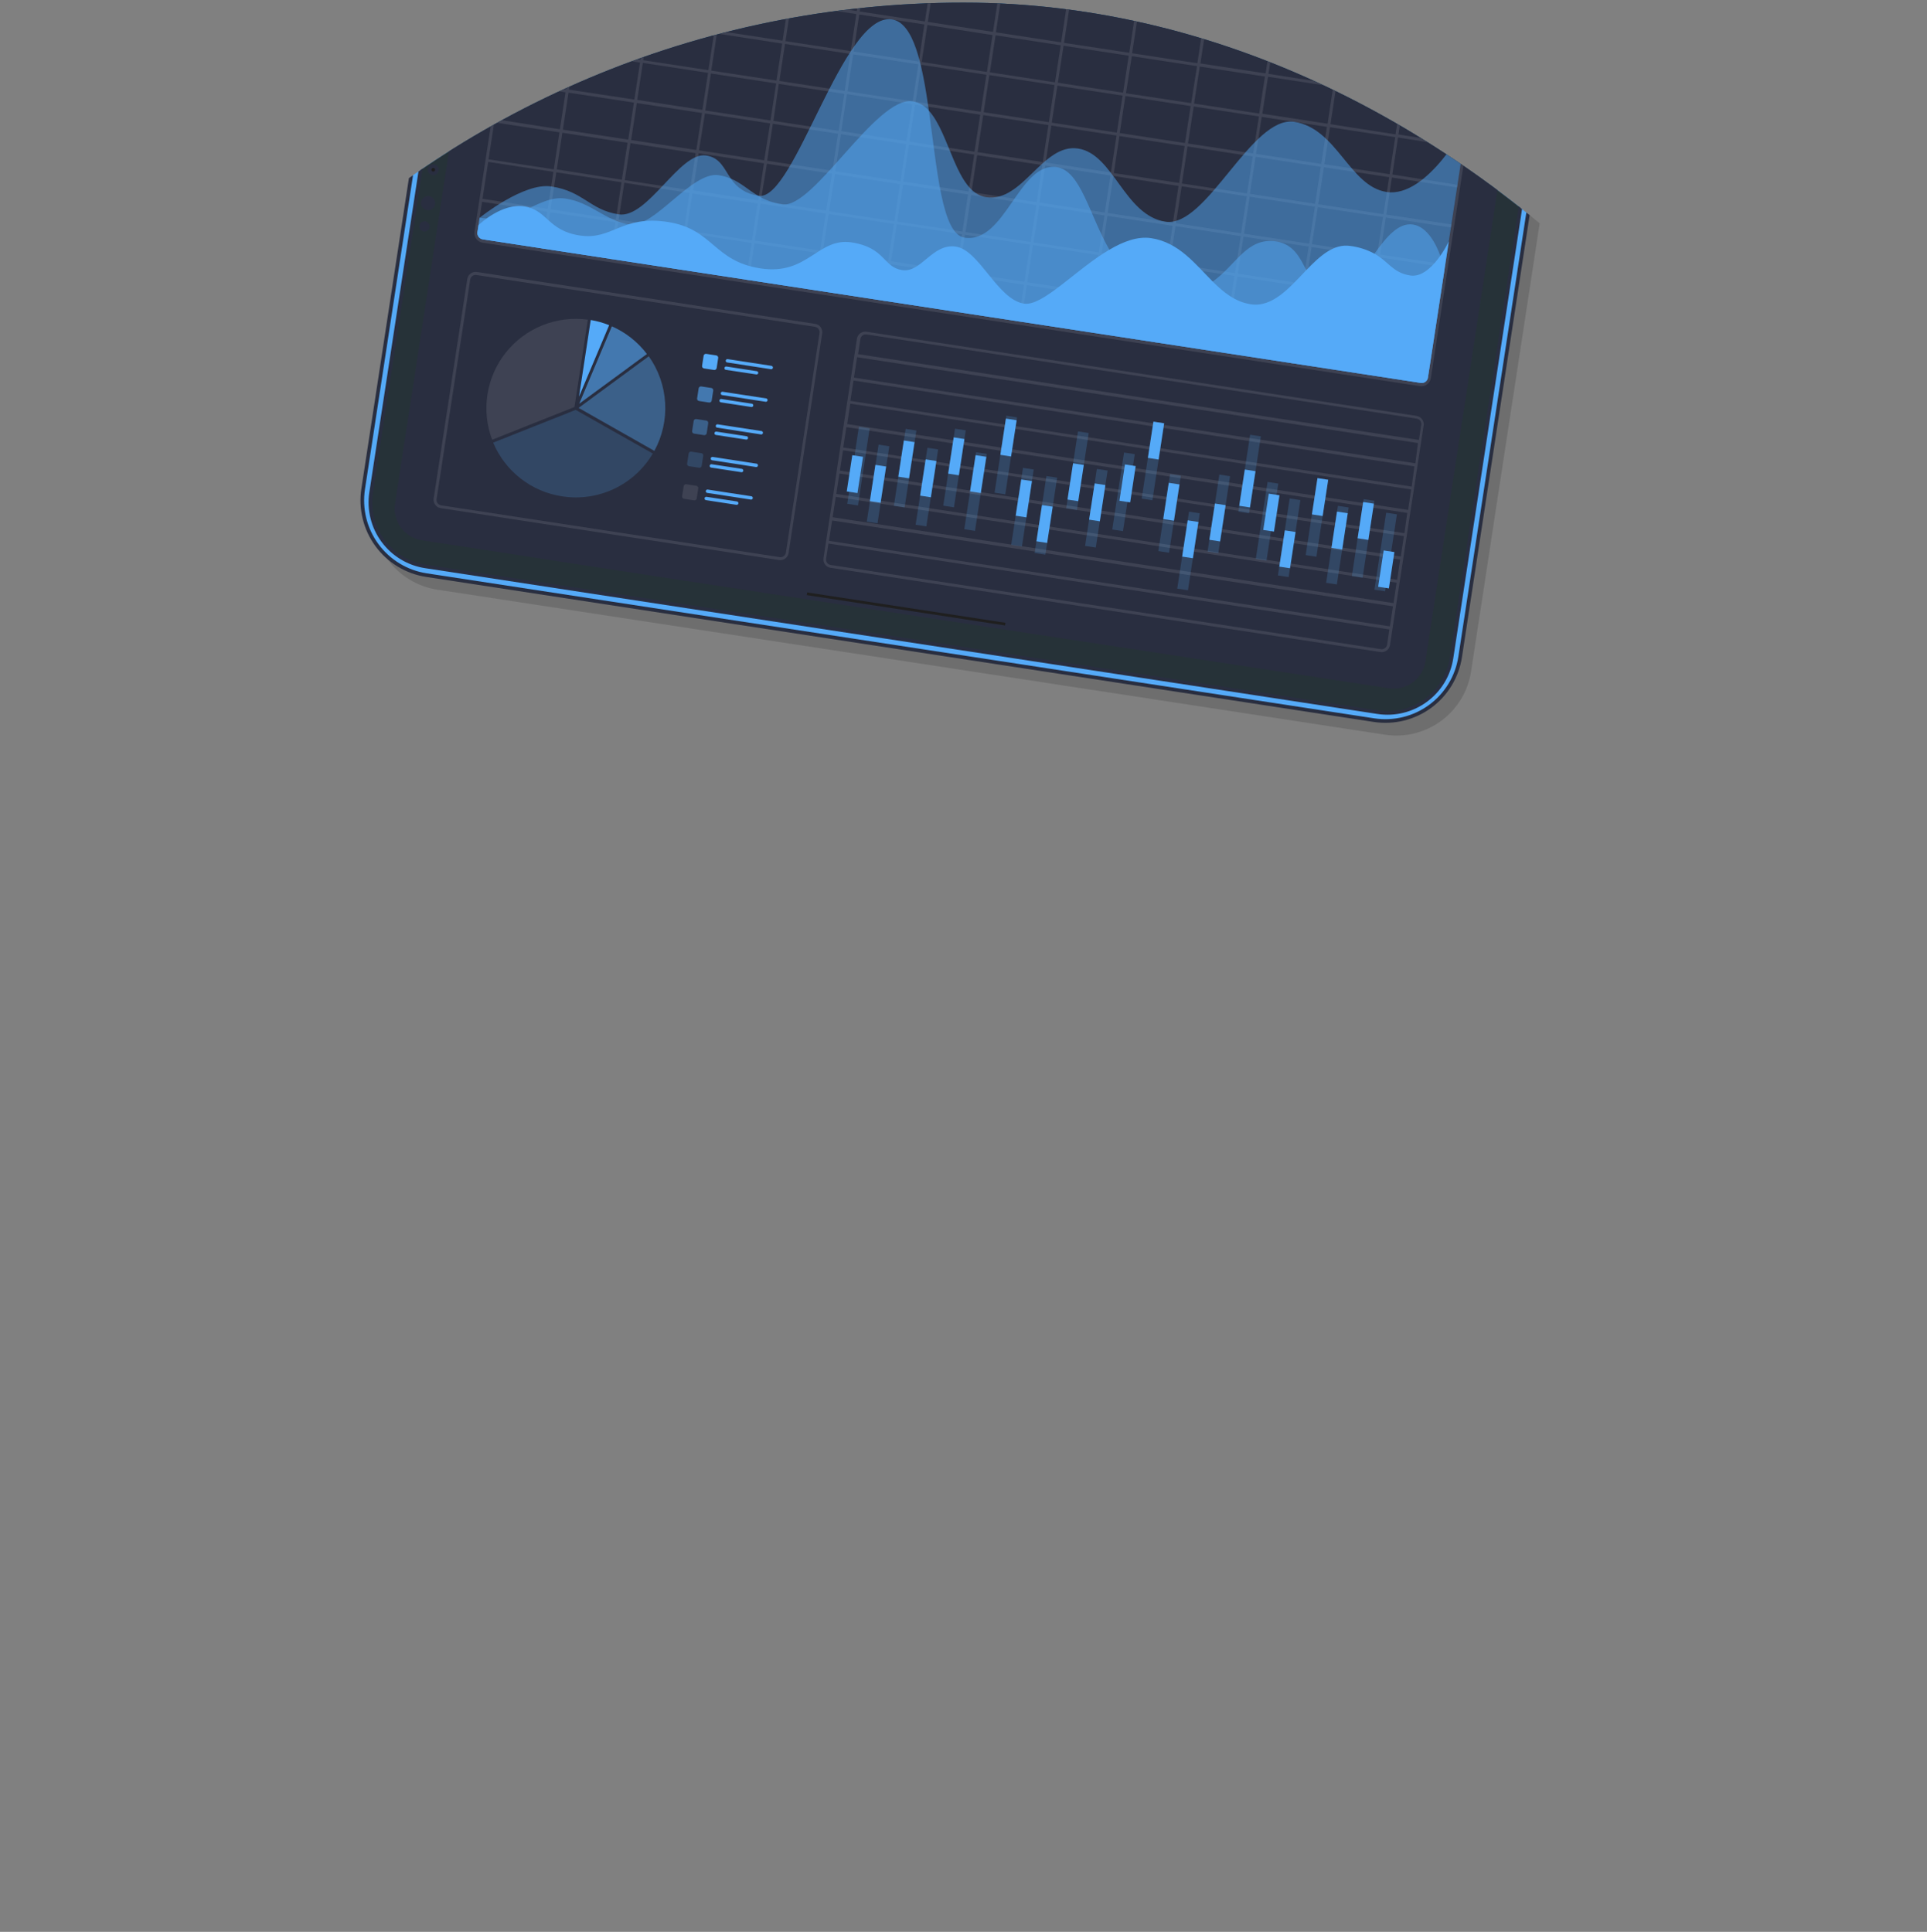<?xml version="1.0" encoding="UTF-8"?> <svg xmlns="http://www.w3.org/2000/svg" width="367" height="368" viewBox="0 0 367 368" fill="none"><rect x="0" y="0" width="367" height="368" fill="#808080" stroke="none"/><g clip-path="url(#clip0_51_377)"><path opacity="0.2" d="M71.246 95.914L90.039 -26.87C90.618 -30.645 92.673 -34.036 95.751 -36.296C98.829 -38.557 102.679 -39.502 106.454 -38.925L286.908 -11.307C288.777 -11.021 290.572 -10.37 292.19 -9.39C293.808 -8.41 295.217 -7.121 296.336 -5.597C297.456 -4.073 298.264 -2.342 298.714 -0.506C299.165 1.331 299.25 3.239 298.963 5.108L280.17 127.892C279.884 129.762 279.234 131.557 278.255 133.175C277.276 134.793 275.988 136.202 274.464 137.322C272.94 138.442 271.211 139.251 269.374 139.703C267.538 140.155 265.63 140.24 263.761 139.954L83.301 112.329C81.431 112.044 79.635 111.393 78.017 110.414C76.399 109.434 74.99 108.145 73.87 106.621C72.75 105.096 71.942 103.366 71.492 101.529C71.042 99.691 70.958 97.783 71.246 95.914Z" fill="black" fill-opacity="0.7"></path><path d="M69.167 93.14L87.961 -29.644C88.54 -33.419 90.594 -36.809 93.673 -39.07C96.751 -41.33 100.601 -42.276 104.376 -41.699L284.83 -14.081C286.699 -13.795 288.494 -13.143 290.112 -12.164C291.73 -11.184 293.138 -9.895 294.258 -8.37C295.377 -6.846 296.186 -5.116 296.636 -3.279C297.087 -1.442 297.171 0.465 296.885 2.335L278.091 125.119C277.806 126.988 277.156 128.783 276.177 130.401C275.198 132.019 273.909 133.429 272.386 134.549C270.862 135.669 269.133 136.478 267.296 136.93C265.46 137.381 263.552 137.467 261.683 137.181L81.223 109.556C79.353 109.271 77.557 108.62 75.939 107.64C74.321 106.661 72.912 105.372 71.792 103.847C70.672 102.323 69.864 100.592 69.414 98.755C68.963 96.918 68.88 95.01 69.167 93.14Z" fill="#55AAF8" stroke="#292E40" stroke-width="0.693" stroke-linecap="round" stroke-linejoin="round"></path><path d="M262.392 135.663L81.002 107.886C77.774 107.392 74.874 105.637 72.938 103.006C71.003 100.375 70.191 97.084 70.68 93.855L89.626 -29.872C90.12 -33.101 91.876 -36.002 94.509 -37.937C97.141 -39.871 100.435 -40.681 103.664 -40.187L285.06 -12.424C288.289 -11.926 291.189 -10.168 293.123 -7.535C295.057 -4.902 295.867 -1.609 295.375 1.621L276.436 125.348C275.939 128.577 274.181 131.477 271.548 133.411C268.914 135.345 265.621 136.155 262.392 135.663Z" fill="#263238" stroke="#292E40" stroke-width="0.693" stroke-linecap="round" stroke-linejoin="round"></path><path d="M83.197 32.456C83.174 32.59 83.112 32.714 83.019 32.813C82.925 32.912 82.805 32.982 82.672 33.013C82.54 33.044 82.401 33.036 82.273 32.989C82.146 32.941 82.035 32.858 81.954 32.748C81.874 32.638 81.828 32.507 81.821 32.371C81.815 32.235 81.848 32.1 81.918 31.983C81.988 31.867 82.09 31.773 82.213 31.714C82.335 31.655 82.473 31.633 82.608 31.651C82.7 31.664 82.788 31.695 82.868 31.743C82.948 31.79 83.018 31.854 83.073 31.928C83.128 32.004 83.167 32.089 83.188 32.179C83.21 32.27 83.213 32.364 83.197 32.456Z" fill="#1F1F1F" stroke="#292E40" stroke-width="0.693" stroke-linecap="round" stroke-linejoin="round"></path><path d="M82.865 38.91C82.824 39.175 82.704 39.422 82.521 39.619C82.339 39.817 82.102 39.955 81.84 40.017C81.579 40.078 81.305 40.061 81.053 39.966C80.802 39.871 80.584 39.704 80.428 39.485C80.272 39.266 80.185 39.005 80.178 38.737C80.171 38.468 80.244 38.203 80.388 37.977C80.532 37.75 80.74 37.571 80.987 37.463C81.233 37.355 81.505 37.323 81.77 37.371C82.113 37.441 82.417 37.639 82.62 37.925C82.823 38.21 82.911 38.562 82.865 38.91Z" fill="#292E40"></path><path d="M85.235 23.375C85.195 23.64 85.077 23.886 84.897 24.084C84.716 24.281 84.481 24.421 84.222 24.485C83.962 24.549 83.689 24.534 83.438 24.443C83.186 24.352 82.967 24.188 82.809 23.972C82.651 23.756 82.56 23.499 82.548 23.232C82.536 22.964 82.604 22.7 82.743 22.471C82.882 22.242 83.085 22.06 83.328 21.947C83.57 21.834 83.841 21.795 84.105 21.836C84.455 21.899 84.767 22.094 84.977 22.38C85.188 22.666 85.28 23.023 85.235 23.375Z" fill="#292E40"></path><path d="M81.828 43.27C81.799 43.463 81.714 43.644 81.583 43.788C81.453 43.933 81.282 44.035 81.093 44.082C80.903 44.13 80.705 44.12 80.521 44.054C80.338 43.988 80.178 43.869 80.062 43.713C79.946 43.556 79.879 43.368 79.87 43.173C79.861 42.979 79.91 42.786 80.011 42.619C80.112 42.452 80.26 42.319 80.436 42.236C80.613 42.153 80.81 42.125 81.002 42.154C81.26 42.194 81.491 42.333 81.645 42.542C81.8 42.752 81.865 43.013 81.828 43.27Z" fill="#292E40"></path><path d="M290.817 -0.513L271.456 126.014C271.211 127.608 270.344 129.041 269.044 129.996C267.744 130.952 266.118 131.352 264.523 131.109L112.562 107.886L109.269 107.38L96.881 105.446L90.885 104.531L82.219 103.207L80.327 102.916C78.732 102.671 77.3 101.804 76.344 100.504C75.389 99.204 74.989 97.578 75.231 95.983L94.6 -30.544C94.72 -31.334 94.995 -32.092 95.409 -32.775C95.822 -33.459 96.367 -34.054 97.01 -34.526C97.654 -34.999 98.385 -35.34 99.161 -35.53C99.937 -35.72 100.743 -35.754 101.532 -35.632L158.259 -26.953L166.841 -25.636L175.042 -24.381L185.579 -22.773L189.392 -22.191L285.75 -7.446C287.339 -7.195 288.765 -6.325 289.714 -5.026C290.664 -3.726 291.061 -2.104 290.817 -0.513Z" fill="#292E40"></path><g opacity="0.1"><path d="M148.374 106.68L83.932 96.794C83.513 96.73 83.137 96.501 82.886 96.159C82.636 95.818 82.531 95.39 82.594 94.971L88.993 53.156C89.058 52.735 89.287 52.357 89.63 52.105C89.973 51.853 90.402 51.747 90.823 51.811L155.251 61.697C155.459 61.728 155.659 61.8 155.839 61.908C156.018 62.017 156.175 62.16 156.299 62.33C156.424 62.499 156.513 62.692 156.563 62.896C156.613 63.1 156.622 63.312 156.589 63.52L150.191 105.342C150.126 105.759 149.898 106.134 149.558 106.385C149.218 106.636 148.792 106.742 148.374 106.68ZM90.733 52.386C90.598 52.366 90.46 52.372 90.327 52.405C90.194 52.438 90.069 52.496 89.959 52.577C89.849 52.658 89.756 52.76 89.685 52.878C89.615 52.995 89.568 53.125 89.547 53.26L83.156 95.075C83.114 95.348 83.181 95.626 83.344 95.85C83.506 96.073 83.75 96.223 84.022 96.268L148.492 106.125C148.627 106.147 148.765 106.142 148.898 106.11C149.03 106.078 149.156 106.02 149.266 105.939C149.376 105.859 149.469 105.757 149.54 105.64C149.611 105.523 149.657 105.394 149.678 105.259L156.083 63.437C156.104 63.301 156.098 63.163 156.065 63.031C156.032 62.898 155.973 62.773 155.892 62.663C155.811 62.552 155.709 62.459 155.592 62.389C155.475 62.318 155.345 62.271 155.21 62.251L90.733 52.386Z" fill="white"></path></g><path opacity="0.4" d="M110.193 77.703L124.626 85.89C126.155 83.087 126.865 79.912 126.676 76.725C126.487 73.538 125.407 70.469 123.559 67.866L110.193 77.703Z" fill="#55AAF8"></path><path opacity="0.6" d="M110.311 76.906L123.205 67.436C121.464 65.139 119.166 63.323 116.529 62.161L113.985 68.185L110.311 76.906Z" fill="#55AAF8"></path><path d="M112.506 60.954L110.273 75.553L116.013 61.945C114.884 61.488 113.707 61.155 112.506 60.954Z" fill="#55AAF8"></path><path opacity="0.1" d="M109.41 77.529L111.954 60.892C109.033 60.494 106.058 60.863 103.322 61.96C100.586 63.058 98.181 64.847 96.344 67.153C94.507 69.459 93.3 72.203 92.842 75.115C92.383 78.028 92.689 81.009 93.729 83.768L109.41 77.529Z" fill="white"></path><path opacity="0.2" d="M107.078 94.556C110.439 95.075 113.879 94.575 116.953 93.12C120.027 91.666 122.595 89.324 124.326 86.396L109.636 78.078L93.928 84.317C95.057 87.008 96.86 89.364 99.163 91.157C101.466 92.95 104.192 94.12 107.078 94.556Z" fill="#55AAF8"></path><path d="M136.414 67.7L134.502 67.408C134.264 67.371 134.041 67.535 134.004 67.773L133.712 69.685C133.675 69.924 133.839 70.147 134.077 70.183L135.989 70.476C136.228 70.512 136.45 70.348 136.487 70.11L136.78 68.198C136.816 67.96 136.652 67.737 136.414 67.7Z" fill="#55AAF8"></path><path d="M146.807 70.327L138.489 69.045C138.446 69.04 138.405 69.026 138.368 69.005C138.331 68.983 138.299 68.954 138.274 68.92C138.248 68.885 138.23 68.846 138.221 68.804C138.211 68.763 138.21 68.719 138.218 68.677C138.232 68.593 138.278 68.518 138.347 68.467C138.415 68.417 138.501 68.395 138.586 68.407L146.932 69.689C147.015 69.705 147.09 69.751 147.14 69.82C147.19 69.888 147.213 69.973 147.202 70.057C147.196 70.101 147.18 70.144 147.156 70.182C147.133 70.22 147.101 70.253 147.064 70.279C147.027 70.304 146.985 70.321 146.941 70.33C146.897 70.338 146.851 70.337 146.807 70.327Z" fill="#55AAF8"></path><path d="M144.044 71.325L138.241 70.452C138.199 70.446 138.159 70.431 138.122 70.41C138.086 70.388 138.054 70.359 138.029 70.325C138.004 70.291 137.986 70.252 137.976 70.21C137.966 70.169 137.964 70.126 137.971 70.084C137.986 70.001 138.033 69.927 138.101 69.876C138.169 69.826 138.254 69.804 138.338 69.814L144.141 70.708C144.183 70.714 144.223 70.728 144.26 70.75C144.296 70.772 144.328 70.801 144.353 70.835C144.378 70.869 144.396 70.908 144.406 70.95C144.416 70.991 144.418 71.034 144.411 71.076C144.393 71.156 144.345 71.226 144.276 71.273C144.208 71.319 144.125 71.338 144.044 71.325Z" fill="#55AAF8"></path><path opacity="0.6" d="M135.469 73.904L133.557 73.612C133.318 73.576 133.095 73.739 133.059 73.978L132.766 75.889C132.73 76.128 132.894 76.351 133.132 76.387L135.044 76.68C135.282 76.716 135.505 76.552 135.542 76.314L135.834 74.402C135.871 74.164 135.707 73.941 135.469 73.904Z" fill="#55AAF8"></path><path d="M145.853 76.538L137.499 75.255C137.424 75.233 137.36 75.184 137.318 75.118C137.276 75.051 137.259 74.972 137.271 74.894C137.283 74.817 137.322 74.746 137.382 74.695C137.442 74.644 137.518 74.617 137.596 74.618L145.957 75.9C146.033 75.923 146.098 75.972 146.139 76.04C146.181 76.106 146.198 76.187 146.185 76.265C146.172 76.343 146.131 76.414 146.07 76.464C146.009 76.514 145.932 76.54 145.853 76.538Z" fill="#55AAF8"></path><path d="M143.092 77.53L137.29 76.642C137.248 76.637 137.208 76.622 137.171 76.6C137.135 76.579 137.103 76.55 137.078 76.516C137.052 76.481 137.034 76.442 137.024 76.401C137.015 76.36 137.013 76.317 137.02 76.275C137.026 76.233 137.04 76.192 137.062 76.156C137.084 76.12 137.112 76.088 137.147 76.062C137.181 76.037 137.22 76.019 137.261 76.009C137.302 75.999 137.345 75.998 137.387 76.005L143.19 76.899C143.232 76.904 143.273 76.918 143.31 76.939C143.347 76.961 143.379 76.99 143.405 77.024C143.43 77.058 143.448 77.098 143.457 77.139C143.467 77.181 143.468 77.224 143.46 77.266C143.453 77.308 143.438 77.348 143.416 77.383C143.394 77.419 143.365 77.45 143.331 77.474C143.297 77.499 143.258 77.516 143.217 77.526C143.176 77.535 143.134 77.537 143.092 77.53Z" fill="#55AAF8"></path><path opacity="0.4" d="M134.519 80.116L132.607 79.823C132.369 79.787 132.146 79.951 132.11 80.189L131.817 82.101C131.781 82.339 131.944 82.562 132.183 82.599L134.095 82.891C134.333 82.928 134.556 82.764 134.592 82.526L134.885 80.614C134.921 80.375 134.758 80.152 134.519 80.116Z" fill="#55AAF8"></path><path d="M144.902 82.75L136.583 81.467C136.541 81.461 136.501 81.447 136.464 81.425C136.428 81.403 136.396 81.375 136.371 81.34C136.345 81.306 136.327 81.267 136.317 81.226C136.307 81.185 136.306 81.142 136.313 81.1C136.326 81.016 136.373 80.94 136.441 80.89C136.51 80.839 136.596 80.817 136.68 80.829L145.034 82.112C145.076 82.118 145.116 82.132 145.153 82.154C145.189 82.176 145.221 82.204 145.246 82.239C145.271 82.273 145.289 82.312 145.299 82.353C145.309 82.394 145.311 82.437 145.304 82.479C145.299 82.525 145.283 82.569 145.259 82.608C145.236 82.648 145.203 82.681 145.165 82.707C145.127 82.733 145.084 82.75 145.038 82.757C144.993 82.764 144.946 82.762 144.902 82.75Z" fill="#55AAF8"></path><path d="M142.141 83.741L136.339 82.853C136.297 82.847 136.256 82.833 136.22 82.811C136.183 82.79 136.152 82.761 136.126 82.727C136.101 82.692 136.083 82.653 136.073 82.612C136.063 82.571 136.062 82.528 136.069 82.486C136.075 82.444 136.089 82.403 136.111 82.367C136.132 82.33 136.161 82.299 136.195 82.273C136.23 82.248 136.269 82.23 136.31 82.22C136.351 82.21 136.394 82.209 136.436 82.216L142.238 83.103C142.313 83.126 142.378 83.175 142.42 83.241C142.462 83.307 142.478 83.386 142.466 83.464C142.455 83.541 142.415 83.612 142.356 83.663C142.296 83.714 142.22 83.742 142.141 83.741Z" fill="#55AAF8"></path><path opacity="0.2" d="M133.566 86.327L131.654 86.034C131.416 85.998 131.193 86.162 131.157 86.4L130.864 88.312C130.828 88.55 130.991 88.773 131.23 88.81L133.142 89.102C133.38 89.139 133.603 88.975 133.639 88.737L133.932 86.825C133.968 86.586 133.805 86.363 133.566 86.327Z" fill="#55AAF8"></path><path d="M143.951 88.961L135.632 87.679C135.59 87.673 135.549 87.658 135.513 87.637C135.476 87.615 135.445 87.586 135.419 87.552C135.394 87.518 135.376 87.479 135.366 87.437C135.356 87.396 135.355 87.353 135.362 87.311C135.375 87.227 135.421 87.151 135.49 87.101C135.559 87.05 135.645 87.029 135.729 87.041L144.082 88.323C144.124 88.329 144.165 88.344 144.201 88.365C144.238 88.387 144.27 88.416 144.295 88.45C144.32 88.484 144.338 88.523 144.348 88.565C144.358 88.606 144.36 88.649 144.353 88.691C144.346 88.736 144.331 88.779 144.306 88.818C144.282 88.857 144.25 88.89 144.212 88.915C144.174 88.941 144.131 88.958 144.086 88.966C144.041 88.974 143.995 88.972 143.951 88.961Z" fill="#55AAF8"></path><path d="M141.194 89.951L135.392 89.064C135.317 89.041 135.252 88.993 135.211 88.926C135.169 88.86 135.152 88.781 135.164 88.703C135.176 88.626 135.215 88.555 135.275 88.504C135.335 88.453 135.411 88.425 135.489 88.426L141.291 89.314C141.376 89.327 141.451 89.373 141.502 89.442C141.552 89.511 141.574 89.597 141.562 89.681C141.556 89.723 141.542 89.764 141.52 89.8C141.498 89.837 141.469 89.868 141.435 89.894C141.401 89.919 141.362 89.937 141.32 89.947C141.279 89.957 141.236 89.958 141.194 89.951Z" fill="#55AAF8"></path><path opacity="0.1" d="M132.619 92.538L130.707 92.245C130.469 92.209 130.246 92.373 130.209 92.611L129.917 94.523C129.88 94.761 130.044 94.984 130.282 95.02L132.194 95.313C132.433 95.35 132.656 95.186 132.692 94.947L132.985 93.036C133.021 92.797 132.857 92.574 132.619 92.538Z" fill="white"></path><path d="M143.001 95.165L134.648 93.889C134.573 93.867 134.508 93.818 134.466 93.751C134.424 93.685 134.408 93.606 134.42 93.528C134.432 93.451 134.471 93.38 134.531 93.329C134.59 93.278 134.666 93.251 134.745 93.251L143.098 94.534C143.141 94.539 143.182 94.553 143.219 94.574C143.256 94.596 143.288 94.624 143.313 94.659C143.339 94.693 143.357 94.733 143.366 94.774C143.376 94.816 143.377 94.859 143.369 94.901C143.362 94.943 143.347 94.983 143.325 95.018C143.303 95.054 143.274 95.085 143.24 95.109C143.206 95.134 143.167 95.151 143.126 95.161C143.085 95.17 143.043 95.172 143.001 95.165Z" fill="#55AAF8"></path><path d="M140.241 96.163L134.452 95.276C134.369 95.26 134.295 95.214 134.244 95.146C134.194 95.077 134.172 94.993 134.182 94.908C134.196 94.824 134.242 94.749 134.311 94.698C134.379 94.648 134.465 94.626 134.55 94.638L140.359 95.525C140.443 95.539 140.518 95.585 140.569 95.654C140.619 95.722 140.641 95.808 140.629 95.893C140.623 95.937 140.609 95.98 140.586 96.018C140.562 96.056 140.532 96.089 140.495 96.114C140.458 96.14 140.417 96.157 140.373 96.165C140.329 96.174 140.284 96.173 140.241 96.163Z" fill="#55AAF8"></path><g opacity="0.1"><path d="M269.794 79.227L165.033 63.193C164.825 63.16 164.613 63.169 164.408 63.219C164.204 63.269 164.011 63.358 163.841 63.482C163.671 63.607 163.527 63.763 163.418 63.943C163.308 64.123 163.235 64.323 163.203 64.531L162.76 67.408L162.677 67.963L162.08 71.851L161.997 72.406L161.401 76.288L161.318 76.843L160.722 80.725L160.638 81.272L160.042 85.161L159.959 85.716L159.363 89.598L159.28 90.153L158.718 94.021L158.635 94.575L158.039 98.464L157.956 99.012L157.359 102.901L157.276 103.449L156.84 106.332C156.807 106.54 156.816 106.753 156.865 106.958C156.915 107.162 157.005 107.355 157.129 107.525C157.253 107.695 157.41 107.839 157.59 107.948C157.77 108.058 157.969 108.13 158.177 108.163L262.91 124.211C263.329 124.272 263.755 124.165 264.096 123.913C264.436 123.661 264.663 123.285 264.726 122.866L265.17 119.982L265.253 119.434L265.849 115.545L265.932 114.998L266.528 111.109L266.612 110.554L267.208 106.672L267.291 106.118L267.887 102.235L267.97 101.681L268.567 97.792L268.65 97.244L269.246 93.362L269.329 92.808L269.925 88.926L270.008 88.371L270.605 84.482L270.688 83.927L271.132 81.05C271.195 80.631 271.09 80.204 270.839 79.862C270.589 79.521 270.212 79.292 269.794 79.227ZM264.178 122.783C264.136 123.055 263.987 123.3 263.765 123.463C263.543 123.627 263.266 123.696 262.993 123.656L158.226 107.622C158.089 107.603 157.956 107.557 157.837 107.487C157.717 107.417 157.613 107.324 157.53 107.213C157.446 107.102 157.386 106.975 157.352 106.841C157.318 106.706 157.311 106.567 157.332 106.429L157.775 103.546L264.594 119.899L264.178 122.783ZM264.705 119.317L157.879 103.033L158.476 99.151L265.295 115.497L264.705 119.317ZM265.399 114.887L158.573 98.534L159.169 94.645L265.988 110.998L265.399 114.887ZM266.092 110.443L159.266 94.09L159.862 90.208L266.653 106.589L266.092 110.443ZM266.785 106.007L159.959 89.653L160.555 85.771L267.374 102.125L266.785 106.007ZM267.478 101.57L160.597 85.251L161.193 81.362L268.012 97.709L267.478 101.57ZM268.171 97.133L161.346 80.78L161.942 76.898L268.761 93.244L268.171 97.133ZM268.865 92.697L161.956 76.371L162.552 72.489L269.371 88.842L268.865 92.697ZM269.558 88.26L162.635 71.935L163.231 68.046L270.05 84.399L269.558 88.26ZM163.418 67.463L163.862 64.579C163.882 64.444 163.929 64.314 164 64.197C164.07 64.08 164.163 63.978 164.273 63.897C164.384 63.816 164.509 63.757 164.641 63.724C164.774 63.692 164.912 63.685 165.047 63.706L269.814 79.74C270.086 79.783 270.33 79.932 270.493 80.154C270.655 80.376 270.723 80.654 270.681 80.926L270.237 83.81L163.418 67.463Z" fill="white"></path></g><g opacity="0.1"><path d="M280.979 4.595L102.46 -22.739C101.981 -22.81 101.493 -22.689 101.103 -22.402C100.714 -22.115 100.453 -21.685 100.38 -21.207L90.377 44.151C90.34 44.387 90.351 44.629 90.408 44.861C90.465 45.094 90.567 45.313 90.708 45.506C90.85 45.7 91.028 45.863 91.233 45.987C91.438 46.111 91.665 46.194 91.902 46.23L270.428 73.557C270.907 73.629 271.394 73.508 271.784 73.221C272.174 72.933 272.434 72.504 272.508 72.025L282.511 6.675C282.582 6.196 282.461 5.708 282.174 5.319C281.887 4.929 281.457 4.669 280.979 4.595ZM135.402 13.995L147.824 15.895L146.743 22.945L134.327 21.045L135.402 13.995ZM133.773 20.928L121.357 19.028L122.431 11.978L134.854 13.877L133.773 20.928ZM148.316 15.971L160.794 17.87L159.713 24.921L147.297 23.021L148.316 15.971ZM212.703 25.26L200.308 23.361L201.383 16.311L213.805 18.21L212.703 25.26ZM214.332 18.293L226.755 20.2L225.673 27.243L213.258 25.343L214.332 18.293ZM174.257 19.943L186.679 21.843L185.598 28.893L173.182 26.993L174.257 19.943ZM172.628 26.875L160.212 24.976L161.287 17.926L173.737 19.846L172.628 26.875ZM187.255 21.926L199.677 23.825L198.596 30.875L186.18 28.976L187.255 21.926ZM200.225 23.915L212.648 25.815L211.566 32.865L199.151 30.938L200.225 23.915ZM199.761 23.278L187.345 21.371L188.419 14.3L200.842 16.2L199.761 23.278ZM186.79 21.288L174.375 19.389L175.449 12.338L187.872 14.238L186.79 21.288ZM173.82 19.305L161.405 17.406L162.479 10.356L174.902 12.255L173.82 19.305ZM160.85 17.323L148.434 15.416L149.509 8.366L161.931 10.273L160.85 17.323ZM159.602 25.475L158.521 32.525L146.105 30.619L147.186 23.576L159.602 25.475ZM160.157 25.558L172.579 27.472L171.498 34.522L159.082 32.622L160.157 25.558ZM173.127 27.541L185.543 29.44L184.461 36.483L172.046 34.584L173.127 27.541ZM186.097 29.551L198.513 31.451L197.431 38.501L185.016 36.601L186.097 29.551ZM199.067 31.534L211.483 33.433L210.402 40.483L197.986 38.563L199.067 31.534ZM212.038 33.517L224.453 35.423L223.372 42.466L210.956 40.567L212.038 33.517ZM212.121 32.969L213.195 25.919L225.618 27.818L224.571 34.847L212.121 32.969ZM226.166 27.901L238.588 29.801L237.507 36.851L225.091 34.952L226.166 27.901ZM239.129 29.87L251.551 31.77L250.47 38.82L238.054 36.92L239.129 29.87ZM239.219 29.316L240.293 22.265L252.716 24.165L251.635 31.215L239.219 29.316ZM238.664 29.232L226.249 27.333L227.344 20.283L239.767 22.182L238.664 29.232ZM227.413 19.728L228.495 12.678L240.91 14.578L239.822 21.628L227.413 19.728ZM226.866 19.645L214.443 17.767L215.559 10.696L227.975 12.595L226.866 19.645ZM213.895 17.656L201.473 15.756L202.554 8.706L214.97 10.612L213.895 17.656ZM200.925 15.687L188.523 13.774L189.605 6.723L202.021 8.623L200.925 15.687ZM187.955 13.704L175.532 11.805L176.614 4.755L189.03 6.675L187.955 13.704ZM174.985 11.715L162.569 9.815L163.644 2.765L176.045 4.658L174.985 11.715ZM162.015 9.732L149.592 7.833L150.673 0.782L163.089 2.682L162.015 9.732ZM149.044 7.749L136.622 5.843L137.703 -1.2L150.119 0.699L149.044 7.749ZM148.961 8.297L147.88 15.347L135.464 13.448L136.532 6.384L148.961 8.297ZM134.909 13.364L122.494 11.465L123.568 4.415L135.991 6.314L134.909 13.364ZM121.974 11.361L109.496 9.448L110.57 2.398L122.993 4.304L121.974 11.361ZM121.891 11.916L120.809 18.966L108.359 17.073L109.433 10.023L121.891 11.916ZM120.726 19.541L119.645 26.591L107.194 24.699L108.276 17.649L120.726 19.541ZM121.281 19.624L133.696 21.524L132.615 28.574L120.199 26.674L121.281 19.624ZM134.251 21.607L146.667 23.506L145.544 30.536L133.128 28.636L134.251 21.607ZM145.502 31.111L144.421 38.161L132.005 36.262L133.066 29.191L145.502 31.111ZM146.057 31.194L158.472 33.094L157.328 40.123L144.913 38.224L146.057 31.194ZM159.027 33.177L171.408 35.097L170.326 42.147L157.911 40.241L159.027 33.177ZM171.997 35.166L184.364 37.045L183.297 44.109L170.881 42.21L171.997 35.166ZM184.967 37.149L197.383 39.048L196.301 46.099L183.886 44.199L184.967 37.149ZM197.937 39.139L210.353 41.038L209.272 48.088L196.842 46.189L197.937 39.139ZM210.908 41.121L223.323 43.021L222.242 50.071L209.826 48.171L210.908 41.121ZM223.878 43.083L236.294 44.989L235.212 52.033L222.796 50.133L223.878 43.083ZM223.961 42.535L225.043 35.485L237.458 37.385L236.356 44.435L223.961 42.535ZM238.013 37.468L250.428 39.367L249.347 46.417L236.931 44.518L238.013 37.468ZM250.983 39.458L263.392 41.336L262.283 48.407L249.867 46.501L250.983 39.458ZM251.066 38.903L252.141 31.853L264.563 33.752L263.482 40.802L251.066 38.903ZM252.231 31.277L253.305 24.227L265.728 26.134L264.646 33.184L252.231 31.277ZM253.388 23.652L254.47 16.602L266.858 18.55L265.783 25.6L253.388 23.652ZM252.841 23.569L240.418 21.662L241.5 14.619L253.915 16.519L252.841 23.569ZM241.583 14.065L242.664 7.015L255.073 8.963L253.999 16.013L241.583 14.065ZM241.035 13.982L228.613 12.082L229.694 5.032L242.11 6.931L241.035 13.982ZM228.037 12.04L215.608 10.141L216.689 3.091L229.105 4.99L228.037 12.04ZM215.067 10.058L202.644 8.158L203.719 1.129L216.135 3.029L215.067 10.058ZM202.09 8.061L189.667 6.155L190.749 -0.888L203.164 1.011L202.09 8.061ZM189.12 6.072L176.697 4.172L177.778 -2.878L190.194 -0.951L189.12 6.072ZM176.149 4.089L163.727 2.19L164.808 -4.86L177.224 -2.961L176.149 4.089ZM163.179 2.1L150.757 0.2L151.838 -6.85L164.261 -4.93L163.179 2.1ZM150.209 0.117L137.786 -1.782L138.868 -8.833L151.283 -6.933L150.209 0.117ZM137.225 -1.852L124.816 -3.723L125.898 -10.774L138.313 -8.874L137.225 -1.852ZM137.135 -1.304L136.06 5.746L123.645 3.847L124.747 -3.204L137.135 -1.304ZM123.09 3.763L110.674 1.864L111.749 -5.186L124.165 -3.287L123.09 3.763ZM110.12 1.774L97.711 -0.126L98.793 -7.19L111.208 -5.283L110.12 1.774ZM110.037 2.328L108.955 9.378L96.54 7.479L97.628 0.436L110.037 2.328ZM108.872 9.954L107.791 17.004L95.375 15.098L96.47 8.061L108.872 9.954ZM107.707 17.579L106.626 24.629L94.245 22.681L95.326 15.631L107.707 17.579ZM106.543 25.205L105.468 32.255L93.046 30.355L94.127 23.305L106.543 25.205ZM107.097 25.288L119.513 27.187L118.432 34.237L106.03 32.269L107.097 25.288ZM120.068 27.271L132.483 29.177L131.402 36.22L118.986 34.321L120.068 27.271ZM131.319 36.775L130.293 43.755L117.815 41.856L118.896 34.806L131.319 36.775ZM131.873 36.858L144.289 38.757L143.214 45.807L130.792 43.908L131.873 36.858ZM144.85 38.778L157.266 40.678L156.191 47.728L143.769 45.828L144.85 38.778ZM157.821 40.761L170.236 42.66L169.162 49.71L156.739 47.811L157.821 40.761ZM170.798 42.723L183.213 44.629L182.139 51.672L169.716 49.773L170.798 42.723ZM183.768 44.712L196.184 46.611L195.109 53.662L182.687 51.762L183.768 44.712ZM196.738 46.695L209.154 48.594L208.079 55.644L195.657 53.745L196.738 46.695ZM209.708 48.684L222.124 50.584L221.05 57.634L208.627 55.748L209.708 48.684ZM222.679 50.667L235.094 52.566L234.02 59.616L221.597 57.717L222.679 50.667ZM235.663 52.67L248.078 54.57L247.004 61.62L234.581 59.72L235.663 52.67ZM235.746 52.123L236.827 45.073L249.243 46.972L248.141 54.022L235.746 52.123ZM249.798 47.055L262.199 48.962L261.118 56.012L248.702 54.112L249.798 47.055ZM262.768 49.038L275.177 50.944L274.088 57.974L261.673 56.067L262.768 49.038ZM262.851 48.49L263.932 41.44L276.348 43.34L275.267 50.39L262.851 48.49ZM264.016 40.865L265.09 33.815L277.513 35.721L276.431 42.764L264.016 40.865ZM265.18 33.239L266.255 26.189L278.643 28.165L277.568 35.215L265.18 33.239ZM266.338 25.614L267.419 18.564L279.821 20.539L278.747 27.59L266.338 25.614ZM267.503 17.988L268.584 10.938L280.986 12.914L279.911 19.964L267.503 17.988ZM266.955 17.898L254.532 15.999L255.614 8.949L268.029 10.855L266.955 17.898ZM255.697 8.401L256.778 1.351L269.194 3.25L268.113 10.3L255.697 8.401ZM255.142 8.318L242.727 6.411L243.808 -0.639L256.224 1.268L255.142 8.318ZM242.172 6.328L229.756 4.429L230.81 -2.524L243.226 -0.625L242.172 6.328ZM229.202 4.346L216.772 2.516L217.854 -4.535L230.269 -2.635L229.202 4.346ZM216.252 2.453L203.774 0.554L204.884 -6.496L217.299 -4.59L216.252 2.453ZM203.282 0.471L190.867 -1.429L191.948 -8.479L204.364 -6.58L203.282 0.471ZM190.312 -1.512L177.896 -3.418L178.978 -10.462L191.359 -8.576L190.312 -1.512ZM177.342 -3.502L164.926 -5.401L166.008 -12.451L178.423 -10.552L177.342 -3.502ZM164.372 -5.484L151.956 -7.384L153.037 -14.434L165.453 -12.534L164.372 -5.484ZM151.367 -7.467L138.951 -9.373L140.032 -16.416L152.476 -14.517L151.367 -7.467ZM138.396 -9.456L125.981 -11.349L127.062 -18.399L139.478 -16.5L138.396 -9.456ZM125.44 -11.439L113.024 -13.338L114.092 -20.361L126.508 -18.461L125.44 -11.439ZM125.357 -10.891L124.282 -3.841L111.86 -5.741L112.962 -12.791L125.357 -10.891ZM111.298 -5.803L98.876 -7.703L99.957 -14.753L112.373 -12.853L111.298 -5.803ZM92.976 30.834L105.392 32.733L104.317 39.783L91.895 37.87L92.976 30.834ZM105.947 32.823L118.362 34.723L117.288 41.773L104.865 39.867L105.947 32.823ZM117.198 42.321L116.123 49.371L103.707 47.471L104.782 40.421L117.198 42.321ZM117.752 42.404L130.168 44.31L129.093 51.353L116.671 49.454L117.752 42.404ZM130.722 44.393L143.138 46.293L142.077 53.343L129.655 51.443L130.722 44.393ZM143.693 46.376L156.108 48.268L155.034 55.318L142.611 53.419L143.693 46.376ZM156.635 48.365L169.113 50.265L168.039 57.315L155.616 55.409L156.635 48.365ZM169.633 50.348L182.049 52.248L180.974 59.298L168.552 57.398L169.633 50.348ZM182.603 52.331L195.019 54.237L193.944 61.28L181.522 59.36L182.603 52.331ZM195.574 54.32L207.989 56.22L206.915 63.27L194.492 61.37L195.574 54.32ZM208.544 56.303L220.959 58.202L219.885 65.252L207.462 63.353L208.544 56.303ZM221.514 58.285L233.93 60.192L232.89 67.235L220.412 65.335L221.514 58.285ZM234.484 60.275L246.9 62.174L245.825 69.225L233.403 67.325L234.484 60.275ZM247.448 62.258L259.863 64.157L258.789 71.207L246.366 69.308L247.448 62.258ZM247.531 61.71L248.612 54.66L261.035 56.587L259.96 63.637L247.531 61.71ZM261.582 56.642L273.998 58.542L272.924 65.599L260.508 63.7L261.582 56.642ZM281.949 6.585L281.062 12.38L268.646 10.481L269.728 3.431L280.889 5.143C281.054 5.167 281.213 5.223 281.356 5.308C281.499 5.394 281.624 5.507 281.723 5.641C281.823 5.775 281.894 5.928 281.934 6.09C281.974 6.252 281.982 6.42 281.956 6.585H281.949ZM102.404 -22.184L113.565 -20.472L112.463 -13.429L100.04 -15.328L100.928 -21.123C100.981 -21.456 101.162 -21.753 101.434 -21.952C101.705 -22.151 102.044 -22.234 102.376 -22.184H102.404ZM90.924 44.234L91.812 38.438L104.227 40.338L103.153 47.388L91.985 45.676C91.653 45.624 91.356 45.444 91.157 45.174C90.958 44.904 90.875 44.566 90.924 44.234ZM270.511 73.003L259.343 71.29L260.425 64.247L272.84 66.147L271.953 71.942C271.902 72.273 271.721 72.571 271.451 72.77C271.181 72.969 270.843 73.052 270.511 73.003Z" fill="white"></path></g><path opacity="0.5" d="M275.088 51.492L271.954 71.935C271.931 72.093 271.876 72.245 271.793 72.381C271.71 72.518 271.602 72.637 271.473 72.731C271.344 72.825 271.197 72.893 271.042 72.93C270.887 72.967 270.725 72.973 270.568 72.947L91.945 45.606C91.626 45.557 91.34 45.383 91.149 45.123C90.958 44.864 90.878 44.539 90.926 44.22L91.349 41.482C91.349 41.482 99.743 34.716 104.998 35.52C111.202 36.47 112.305 39.991 117.83 40.837C123.355 41.683 129.448 28.844 134.467 29.614C137.178 30.023 137.871 32.109 139.195 34.023C139.763 34.902 140.516 35.647 141.403 36.205C142.289 36.763 143.286 37.121 144.325 37.253L144.533 37.295C151.326 38.335 160.518 2.266 169.863 3.694C174.022 4.325 175.665 12.29 176.906 21.073C178.48 32.165 179.367 44.643 183.7 45.274C191.45 46.466 194.098 30.716 201.294 31.846C205.821 32.539 207.471 40.934 211.283 47.575C213.536 51.513 216.552 54.833 221.377 55.575C225.765 56.268 228.697 55.221 230.978 53.62C235.449 50.494 237.446 45.156 243.033 45.995C246.347 46.501 247.553 49.052 248.787 51.457C249.861 53.537 250.956 55.547 253.508 55.943C256.509 56.4 259.053 52.102 261.771 48.317C264.003 45.184 266.325 42.369 269.084 42.771C271.843 43.173 273.576 46.591 274.415 49.01C274.687 49.824 274.912 50.653 275.088 51.492Z" fill="#55AAF8"></path><path opacity="0.5" d="M279.386 23.409L271.954 71.935C271.931 72.093 271.876 72.244 271.793 72.381C271.71 72.517 271.601 72.636 271.473 72.73C271.344 72.825 271.197 72.892 271.042 72.929C270.887 72.966 270.725 72.972 270.568 72.947L91.945 45.606C91.626 45.556 91.34 45.383 91.149 45.123C90.958 44.863 90.878 44.538 90.926 44.219L91.349 41.481C98.766 42.618 102.724 37.065 107.702 37.828C112.679 38.59 115.258 42.064 119.916 42.778C124.575 43.492 131.757 32.594 136.859 33.37C137.657 33.49 138.437 33.709 139.181 34.022C141.143 34.84 142.495 36.164 144.311 37.253C145.739 38.122 147.328 38.693 148.983 38.93C154.952 39.845 166.896 18.237 173.821 19.298C175.02 19.515 176.106 20.142 176.892 21.073C180.982 25.537 182.036 36.677 187.804 37.565C194.798 38.632 198.542 27.256 205.328 28.296C212.115 29.336 214.112 41.024 221.966 42.23C229.82 43.436 238.34 21.96 246.499 23.208C254.658 24.456 256.988 35.485 264.079 36.573C271.864 37.766 279.386 23.409 279.386 23.409Z" fill="#55AAF8"></path><path d="M275.933 45.967L271.954 71.935C271.931 72.093 271.876 72.245 271.793 72.382C271.71 72.518 271.602 72.637 271.473 72.731C271.344 72.825 271.197 72.893 271.042 72.93C270.887 72.967 270.725 72.973 270.568 72.948L91.945 45.607C91.626 45.557 91.34 45.383 91.149 45.124C90.958 44.864 90.878 44.539 90.926 44.22L91.134 42.882C91.39 42.633 95.598 38.661 99.868 39.319C104.284 40.012 104.298 43.943 110.454 44.865C116.61 45.787 118.405 40.941 127.14 42.279C135.874 43.617 135.84 49.745 144.852 51.132C153.863 52.518 155.749 45.198 162.182 46.175C168.615 47.153 168.165 50.896 171.811 51.458C175.457 52.019 177.579 46.293 182.064 46.979C186.549 47.666 189.974 57.066 195.034 57.842C198.583 58.383 204.857 51.361 211.262 47.582C213.966 45.988 216.697 44.976 219.255 45.371C224.531 46.175 227.609 50.293 230.957 53.627C233.037 55.707 235.276 57.509 238.201 57.96C242.361 58.598 245.556 54.82 248.766 51.485C251.372 48.775 254 46.362 257.196 46.855C258.791 47.058 260.335 47.554 261.75 48.317C264.523 49.87 265.258 51.964 268.571 52.477C272.585 53.121 275.933 45.967 275.933 45.967Z" fill="#55AAF8"></path><path d="M282.339 -0.479L282.457 -1.228L281.903 -1.36C281.89 -1.483 281.86 -1.605 281.812 -1.72L282.242 -2.094L281.799 -2.704L281.306 -2.406C281.21 -2.483 281.106 -2.548 280.994 -2.6L281.029 -3.169L280.28 -3.28L280.149 -2.725C280.028 -2.712 279.909 -2.684 279.795 -2.642L279.414 -3.065L278.804 -2.621L279.102 -2.136C279.025 -2.039 278.962 -1.932 278.915 -1.817L278.346 -1.859L278.229 -1.11L278.783 -0.971C278.795 -0.85 278.825 -0.73 278.873 -0.618L278.443 -0.243L278.894 0.367L279.379 0.075C279.474 0.152 279.579 0.215 279.691 0.263L279.657 0.831L280.405 0.949L280.537 0.394C280.66 0.378 280.781 0.348 280.897 0.304L281.272 0.734L281.882 0.283L281.584 -0.202C281.659 -0.297 281.722 -0.402 281.771 -0.514L282.339 -0.479ZM280.211 -0.299C279.987 -0.341 279.787 -0.468 279.654 -0.654C279.522 -0.84 279.467 -1.07 279.501 -1.296C279.535 -1.522 279.656 -1.726 279.838 -1.864C280.019 -2.003 280.248 -2.066 280.475 -2.039C280.592 -2.025 280.705 -1.988 280.808 -1.929C280.91 -1.871 281 -1.792 281.072 -1.699C281.143 -1.605 281.195 -1.497 281.225 -1.383C281.254 -1.269 281.26 -1.149 281.242 -1.033C281.225 -0.916 281.184 -0.804 281.122 -0.703C281.06 -0.603 280.978 -0.516 280.882 -0.447C280.786 -0.379 280.677 -0.33 280.562 -0.305C280.446 -0.279 280.327 -0.277 280.211 -0.299Z" fill="#55AAF8"></path><path opacity="0.2" d="M174.526 82.009L172.484 81.697L170.24 96.361L172.282 96.674L174.526 82.009Z" fill="#55AAF8"></path><path d="M174.181 84.218L172.139 83.906L171.083 90.806L173.125 91.119L174.181 84.218Z" fill="#55AAF8"></path><path opacity="0.2" d="M169.37 85.014L167.328 84.702L165.084 99.366L167.126 99.678L169.37 85.014Z" fill="#55AAF8"></path><path d="M166.723 88.557L165.666 95.464L167.708 95.776L168.765 88.869L166.723 88.557Z" fill="#55AAF8"></path><path opacity="0.2" d="M165.627 81.595L163.582 81.285L161.357 95.972L163.402 96.282L165.627 81.595Z" fill="#55AAF8"></path><path d="M164.362 87.019L162.32 86.707L161.263 93.614L163.305 93.927L164.362 87.019Z" fill="#55AAF8"></path><path opacity="0.2" d="M178.671 85.61L176.629 85.297L174.385 99.962L176.427 100.274L178.671 85.61Z" fill="#55AAF8"></path><path d="M178.339 87.82L176.297 87.508L175.24 94.415L177.282 94.728L178.339 87.82Z" fill="#55AAF8"></path><path opacity="0.2" d="M183.929 81.976L181.887 81.663L179.643 96.327L181.685 96.64L183.929 81.976Z" fill="#55AAF8"></path><path d="M183.677 83.63L181.635 83.317L180.578 90.225L182.62 90.537L183.677 83.63Z" fill="#55AAF8"></path><path opacity="0.2" d="M187.937 86.461L185.895 86.149L183.651 100.813L185.693 101.126L187.937 86.461Z" fill="#55AAF8"></path><path d="M187.849 87.017L185.807 86.705L184.75 93.612L186.792 93.924L187.849 87.017Z" fill="#55AAF8"></path><path opacity="0.2" d="M193.702 79.504L191.66 79.191L189.416 93.856L191.458 94.168L193.702 79.504Z" fill="#55AAF8"></path><path d="M193.618 80.053L191.576 79.74L190.52 86.641L192.562 86.953L193.618 80.053Z" fill="#55AAF8"></path><path opacity="0.2" d="M196.874 89.436L194.832 89.124L192.588 103.788L194.63 104.1L196.874 89.436Z" fill="#55AAF8"></path><path d="M196.538 91.647L194.496 91.334L193.439 98.241L195.481 98.554L196.538 91.647Z" fill="#55AAF8"></path><path opacity="0.2" d="M201.337 90.995L199.295 90.682L197.051 105.346L199.093 105.659L201.337 90.995Z" fill="#55AAF8"></path><path d="M200.489 96.514L198.447 96.202L197.39 103.109L199.432 103.421L200.489 96.514Z" fill="#55AAF8"></path><path opacity="0.2" d="M207.345 82.488L205.303 82.176L203.059 96.84L205.101 97.153L207.345 82.488Z" fill="#55AAF8"></path><path d="M206.407 88.572L204.365 88.259L203.309 95.16L205.351 95.472L206.407 88.572Z" fill="#55AAF8"></path><path opacity="0.2" d="M210.942 89.641L208.9 89.328L206.656 103.992L208.698 104.305L210.942 89.641Z" fill="#55AAF8"></path><path d="M210.521 92.401L208.479 92.088L207.423 98.989L209.465 99.301L210.521 92.401Z" fill="#55AAF8"></path><path opacity="0.2" d="M216.118 86.516L214.076 86.203L211.832 100.867L213.874 101.18L216.118 86.516Z" fill="#55AAF8"></path><path d="M216.291 88.782L214.246 88.473L213.198 95.391L215.243 95.7L216.291 88.782Z" fill="#55AAF8"></path><path opacity="0.2" d="M221.72 80.637L219.678 80.324L217.434 94.989L219.476 95.301L221.72 80.637Z" fill="#55AAF8"></path><path d="M221.714 80.629L219.672 80.316L218.615 87.224L220.657 87.536L221.714 80.629Z" fill="#55AAF8"></path><path opacity="0.2" d="M224.892 90.623L222.85 90.311L220.606 104.975L222.648 105.287L224.892 90.623Z" fill="#55AAF8"></path><path d="M224.638 92.284L222.596 91.971L221.539 98.879L223.581 99.191L224.638 92.284Z" fill="#55AAF8"></path><path opacity="0.2" d="M228.491 97.776L226.449 97.464L224.205 112.128L226.247 112.441L228.491 97.776Z" fill="#55AAF8"></path><path d="M228.243 99.43L226.201 99.117L225.144 106.024L227.186 106.337L228.243 99.43Z" fill="#55AAF8"></path><path opacity="0.2" d="M234.269 90.716L232.227 90.404L229.983 105.068L232.025 105.381L234.269 90.716Z" fill="#55AAF8"></path><path d="M233.427 96.23L231.385 95.918L230.328 102.825L232.37 103.137L233.427 96.23Z" fill="#55AAF8"></path><path opacity="0.2" d="M240.13 83.123L238.088 82.811L235.844 97.475L237.886 97.787L240.13 83.123Z" fill="#55AAF8"></path><path d="M239.114 89.755L237.072 89.442L236.015 96.35L238.057 96.662L239.114 89.755Z" fill="#55AAF8"></path><path opacity="0.2" d="M243.454 92.118L241.412 91.805L239.168 106.469L241.21 106.782L243.454 92.118Z" fill="#55AAF8"></path><path d="M243.682 94.344L241.637 94.035L240.589 100.952L242.634 101.262L243.682 94.344Z" fill="#55AAF8"></path><path opacity="0.2" d="M247.663 95.264L245.621 94.951L243.377 109.615L245.419 109.928L247.663 95.264Z" fill="#55AAF8"></path><path d="M246.743 101.34L244.701 101.027L243.644 107.935L245.686 108.247L246.743 101.34Z" fill="#55AAF8"></path><path opacity="0.2" d="M252.958 91.387L250.916 91.075L248.672 105.739L250.714 106.052L252.958 91.387Z" fill="#55AAF8"></path><path d="M252.958 91.393L250.916 91.081L249.859 97.988L251.901 98.3L252.958 91.393Z" fill="#55AAF8"></path><path opacity="0.2" d="M256.851 96.671L254.809 96.359L252.565 111.023L254.607 111.336L256.851 96.671Z" fill="#55AAF8"></path><path d="M256.679 97.769L254.637 97.457L253.58 104.364L255.622 104.676L256.679 97.769Z" fill="#55AAF8"></path><path opacity="0.2" d="M261.749 95.395L259.707 95.082L257.463 109.747L259.505 110.059L261.749 95.395Z" fill="#55AAF8"></path><path d="M261.659 95.943L259.617 95.63L258.56 102.538L260.602 102.85L261.659 95.943Z" fill="#55AAF8"></path><path opacity="0.2" d="M266.044 97.978L264.002 97.665L261.758 112.329L263.8 112.642L266.044 97.978Z" fill="#55AAF8"></path><path d="M265.563 105.164L263.518 104.854L262.469 111.772L264.515 112.082L265.563 105.164Z" fill="#55AAF8"></path><path d="M191.899 118.345L153.443 112.46L153.261 113.652L191.717 119.537L191.899 118.345Z" fill="#1F1F1F" stroke="#292E40" stroke-width="0.693" stroke-linecap="round" stroke-linejoin="round"></path></g><defs><clipPath id="clip0_51_377"><rect y="0.5" width="367" height="367" rx="183.5" fill="white"></rect></clipPath></defs></svg> 